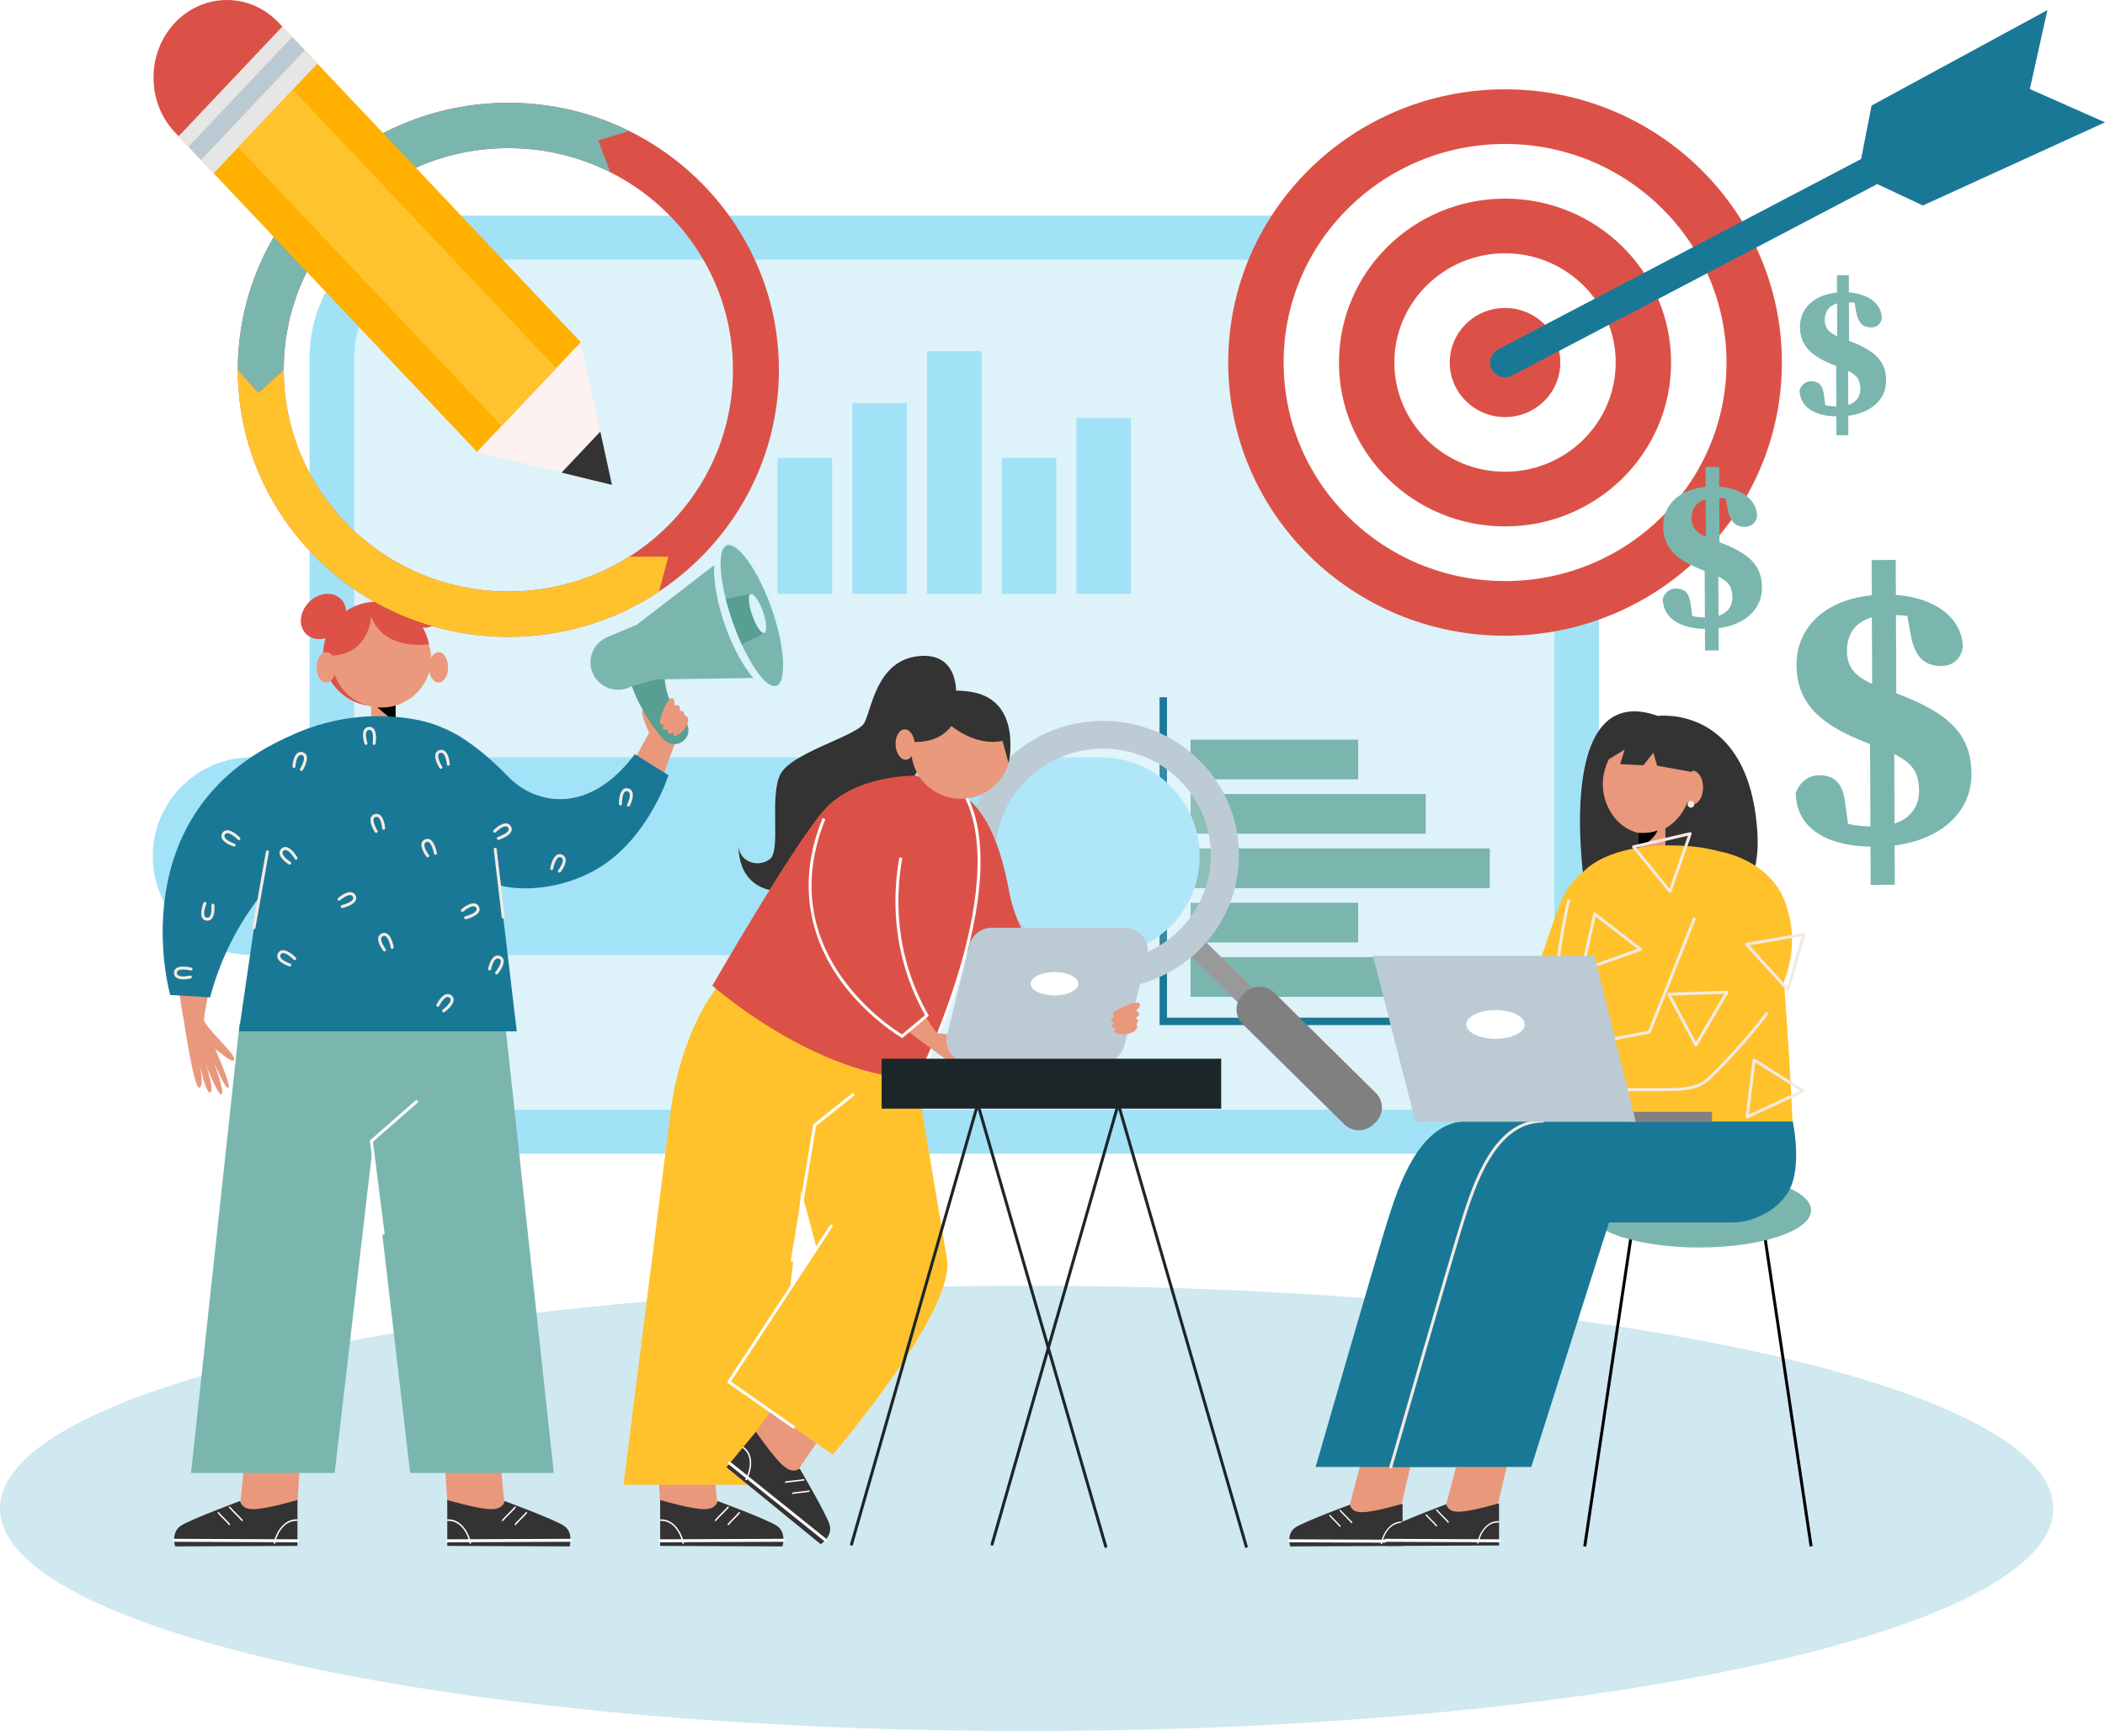 <svg xmlns="http://www.w3.org/2000/svg" width="411" height="339" viewBox="0 0 411 339" fill="none"><path d="M200.446 338.03C311.15 338.03 400.892 318.565 400.892 294.554C400.892 270.542 311.15 251.077 200.446 251.077C89.743 251.077 0 270.542 0 294.554C0 318.565 89.743 338.03 200.446 338.03Z" fill="#D0E8EF"></path><path d="M88.451 225.291C87.674 225.291 86.886 225.256 86.042 225.184C85.953 225.178 85.868 225.172 85.784 225.163C85.442 225.131 85.109 225.091 84.776 225.047C84.66 225.033 84.55 225.021 84.442 225.004C84.121 224.958 83.811 224.905 83.5 224.85C83.5 224.85 83.222 224.801 83.118 224.784C82.805 224.723 82.506 224.659 82.208 224.592C82.208 224.592 81.924 224.529 81.811 224.502C81.506 224.43 81.216 224.352 80.927 224.273C80.782 224.233 80.657 224.198 80.532 224.163C80.24 224.079 79.95 223.989 79.66 223.894L79.309 223.775C79.002 223.671 78.706 223.563 78.411 223.453L78.106 223.334C77.793 223.213 77.492 223.088 77.194 222.958L76.965 222.856C76.628 222.705 76.312 222.561 75.999 222.407L75.849 222.332C70.594 219.714 66.376 215.613 63.646 210.468L63.577 210.338C63.377 209.958 63.185 209.567 63.003 209.178L62.948 209.057C62.765 208.657 62.6 208.274 62.443 207.886L62.368 207.694C62.217 207.312 62.078 206.935 61.948 206.553L61.87 206.321C61.745 205.944 61.629 205.573 61.522 205.196L61.443 204.924C61.339 204.55 61.246 204.17 61.157 203.79L61.096 203.527C61.012 203.138 60.936 202.758 60.87 202.376C60.849 202.272 60.835 202.179 60.817 202.083C60.754 201.698 60.699 201.303 60.649 200.886C60.638 200.799 60.626 200.712 60.617 200.625C60.51 199.637 60.455 198.634 60.455 197.654V69.741C60.455 54.501 73.017 42.102 88.457 42.102H284.208C299.647 42.102 312.209 54.501 312.209 69.741L312.212 78.494V197.654C312.212 203.669 310.287 209.39 306.641 214.196C301.378 221.143 292.99 225.291 284.208 225.291H88.451Z" fill="#A2E2F7"></path><path d="M303.5 78.494V69.74C303.5 59.219 294.857 50.689 284.2 50.689H88.449C77.791 50.689 69.148 59.219 69.148 69.74V197.657C69.148 198.352 69.189 199.039 69.261 199.717C69.267 199.758 69.273 199.799 69.276 199.839C69.311 200.132 69.348 200.425 69.398 200.714C69.406 200.772 69.418 200.83 69.43 200.888C69.476 201.161 69.528 201.43 69.586 201.7C69.601 201.764 69.615 201.825 69.63 201.888C69.69 202.152 69.754 202.413 69.827 202.671C69.844 202.732 69.862 202.793 69.879 202.853C69.954 203.114 70.032 203.369 70.117 203.624C70.134 203.68 70.154 203.735 70.174 203.793C70.264 204.053 70.36 204.311 70.461 204.569C70.479 204.616 70.496 204.659 70.516 204.706C70.624 204.972 70.737 205.236 70.859 205.497C70.873 205.529 70.888 205.561 70.902 205.595C71.032 205.874 71.169 206.149 71.311 206.419C71.317 206.43 71.325 206.445 71.331 206.456C73.203 209.992 76.163 212.876 79.777 214.673C79.806 214.688 79.835 214.702 79.867 214.717C80.081 214.824 80.302 214.923 80.522 215.021C80.577 215.047 80.632 215.07 80.69 215.096C80.896 215.186 81.104 215.27 81.313 215.351C81.386 215.38 81.458 215.409 81.531 215.436C81.731 215.511 81.933 215.583 82.139 215.653C82.223 215.682 82.304 215.708 82.388 215.737C82.588 215.801 82.788 215.865 82.991 215.922C83.081 215.949 83.168 215.972 83.258 215.998C83.461 216.053 83.661 216.108 83.867 216.154C83.957 216.178 84.049 216.195 84.139 216.218C84.345 216.264 84.551 216.308 84.759 216.349C84.846 216.366 84.936 216.38 85.026 216.395C85.24 216.433 85.455 216.47 85.672 216.499C85.751 216.511 85.832 216.52 85.91 216.528C86.139 216.557 86.368 216.586 86.6 216.609C86.649 216.615 86.698 216.615 86.748 216.621C87.31 216.67 87.875 216.699 88.449 216.699H284.2C290.53 216.699 296.147 213.694 299.666 209.047C302.074 205.871 303.5 201.923 303.5 197.651V78.494Z" fill="#DDF2F9"></path><path d="M295.895 200.17H226.402V136.155H227.852V198.72H295.895V200.17Z" fill="#1A7897"></path><path d="M265.182 144.428H232.459V152.178H265.182V144.428Z" fill="#7AB6AE"></path><path d="M278.382 155.047H232.459V162.797H278.382V155.047Z" fill="#7AB6AE"></path><path d="M290.888 165.667H232.459V173.418H290.888V165.667Z" fill="#7AB6AE"></path><path d="M265.182 176.284H232.459V184.034H265.182V176.284Z" fill="#7AB6AE"></path><path d="M274.793 186.904H232.459V194.654H274.793V186.904Z" fill="#7AB6AE"></path><path d="M151.82 89.411V115.949H162.466V89.411H151.82Z" fill="#A2E2F7"></path><path d="M166.414 78.707V115.949H177.06V78.707H166.414Z" fill="#A2E2F7"></path><path d="M181.002 68.564V115.95H191.648V68.564H181.002Z" fill="#A2E2F7"></path><path d="M195.594 89.413V115.951H206.24V89.413H195.594Z" fill="#A2E2F7"></path><path d="M210.182 81.616V115.951H220.828V81.616H210.182Z" fill="#A2E2F7"></path><path d="M140.814 171.394C140.706 171.394 140.605 171.336 140.553 171.234L130.119 150.267C130.046 150.125 130.107 149.951 130.249 149.879C130.394 149.806 130.565 149.867 130.637 150.009L141.072 170.976C141.144 171.118 141.083 171.292 140.941 171.365C140.901 171.385 140.857 171.394 140.814 171.394Z" fill="#F4EAE1"></path><path d="M214.939 186.483H49.132C38.474 186.483 29.834 177.843 29.834 167.185C29.834 156.528 38.474 147.888 49.132 147.888H214.939C225.596 147.888 234.237 156.528 234.237 167.185C234.237 177.843 225.596 186.483 214.939 186.483Z" fill="#A3E3F8"></path><path d="M252.437 200.716L249.568 203.547L230.244 184.473L233.114 181.641L252.437 200.716Z" fill="#999999"></path><path d="M268.627 219.117L268.213 219.526C266.618 221.099 264.036 221.099 262.442 219.526L242.625 199.964C241.031 198.39 241.031 195.843 242.625 194.269L243.04 193.86C244.634 192.286 247.216 192.286 248.811 193.86L268.627 213.422C270.221 214.995 270.221 217.546 268.627 219.117Z" fill="#808080"></path><path d="M196.603 185.483C206.953 195.7 223.79 195.7 234.14 185.483C244.49 175.266 244.49 158.647 234.14 148.433C223.79 138.219 206.953 138.216 196.603 148.433C186.252 158.647 186.252 175.269 196.603 185.483ZM200.498 152.276C208.715 144.166 222.03 144.166 230.245 152.276C238.462 160.383 238.462 173.527 230.245 181.637C222.033 189.747 208.715 189.747 200.498 181.637C192.281 173.527 192.281 160.383 200.498 152.276Z" fill="#BDCCD4"></path><g opacity="0.5"><g opacity="0.5"><path opacity="0.5" d="M200.501 181.64C208.718 189.75 222.033 189.75 230.247 181.64C238.464 173.53 238.464 160.383 230.247 152.279C222.036 144.169 208.718 144.169 200.501 152.279C192.284 160.383 192.284 173.527 200.501 181.64Z" fill="white"></path></g></g><path d="M318.14 241.668L309.129 301.923L309.702 302.009L318.713 241.754L318.14 241.668Z" fill="black"></path><path d="M344.901 241.651L344.328 241.736L353.333 301.991L353.906 301.905L344.901 241.651Z" fill="black"></path><path d="M331.792 243.599C343.846 243.599 353.617 240.343 353.617 236.327C353.617 232.311 343.846 229.055 331.792 229.055C319.738 229.055 309.967 232.311 309.967 236.327C309.967 240.343 319.738 243.599 331.792 243.599Z" fill="#7AB6AE"></path><path d="M322.014 201.836C321.979 201.836 321.942 201.831 321.907 201.816C321.759 201.758 321.687 201.587 321.745 201.439L330.541 179.327C330.599 179.179 330.77 179.107 330.918 179.165C331.066 179.223 331.138 179.394 331.08 179.542L322.284 201.654C322.237 201.767 322.13 201.836 322.014 201.836Z" fill="#F4EAE1"></path><path d="M309.842 169.577C309.842 169.577 306.601 171.838 304.914 175.701C303.228 179.565 299.045 193.216 298.034 194.613C297.022 196.013 281.234 205.735 281.234 205.735L282.585 210.83C282.585 210.83 300.935 210.065 307.48 203.138C314.021 196.213 309.842 169.577 309.842 169.577Z" fill="#FFC22D"></path><path d="M289.555 205.169C289.494 205.169 289.433 205.152 289.384 205.114C289.3 205.053 289.254 204.949 289.268 204.844L290.648 193.714C290.659 193.616 290.723 193.532 290.81 193.488C290.9 193.445 291.004 193.453 291.088 193.506L300.65 199.56C300.74 199.618 300.792 199.717 300.784 199.824C300.778 199.931 300.711 200.024 300.616 200.068L289.671 205.146C289.639 205.16 289.596 205.169 289.555 205.169ZM291.167 194.239L289.906 204.398L299.894 199.763L291.167 194.239Z" fill="#F4EAE1"></path><path d="M276.118 283.253L273.663 293.696L273.759 295.519L263.055 295.701L263.6 293.641L266.194 283.803L276.118 283.253Z" fill="#E9987C"></path><path d="M273.852 293.64V301.878L251.911 301.97C251.911 301.97 251.091 299.408 253.004 298.217C254.917 297.026 263.566 293.823 263.566 293.823C263.566 293.823 263.748 295.287 265.841 295.287C267.934 295.379 273.852 293.64 273.852 293.64Z" fill="#333333"></path><path d="M273.899 301.255L251.741 301.162C251.582 301.162 251.451 301.032 251.451 300.872C251.451 300.713 251.582 300.582 251.741 300.582L273.899 300.675C274.059 300.675 274.189 300.805 274.189 300.965C274.189 301.124 274.059 301.255 273.899 301.255Z" fill="white"></path><path d="M269.572 301.33C270.027 299.315 271.485 297.028 273.76 297.118C273.943 297.118 273.943 297.394 273.76 297.394C271.575 297.301 270.21 299.498 269.845 301.422C269.845 301.605 269.572 301.512 269.572 301.33Z" fill="white"></path><path d="M259.742 295.837C260.38 296.57 261.107 297.211 261.745 297.941C261.835 298.034 261.655 298.307 261.562 298.124C260.925 297.391 260.197 296.75 259.559 296.02C259.47 295.837 259.652 295.655 259.742 295.837Z" fill="white"></path><path d="M261.742 294.832C262.469 295.655 263.29 296.388 264.017 297.211C264.107 297.304 263.927 297.576 263.835 297.394C263.107 296.571 262.287 295.837 261.559 295.014C261.47 294.921 261.652 294.739 261.742 294.832Z" fill="white"></path><path d="M335.356 218.923C335.356 218.923 336.953 226.293 335.202 231.209C333.451 236.125 327.582 238.701 323.802 238.701C320.023 238.701 299.479 238.701 299.479 238.701L284.3 286.45H256.875C256.875 286.45 268.979 244.475 270.941 238.301C273.068 231.609 277.123 218.923 286.526 218.923C292.621 218.923 335.356 218.923 335.356 218.923Z" fill="#1A7897"></path><path d="M294.954 283.166L292.499 293.606L292.594 295.432L281.891 295.615L282.436 293.554L285.03 283.717L294.954 283.166Z" fill="#E9987C"></path><path d="M292.684 293.553V301.79L270.743 301.883C270.743 301.883 269.923 299.321 271.836 298.13C273.749 296.938 282.398 293.736 282.398 293.736C282.398 293.736 282.58 295.199 284.673 295.199C286.766 295.292 292.684 293.553 292.684 293.553Z" fill="#333333"></path><path d="M292.735 301.164L270.577 301.072C270.418 301.072 270.287 300.941 270.287 300.782C270.287 300.622 270.418 300.492 270.577 300.492L292.735 300.585C292.895 300.585 293.025 300.715 293.025 300.875C293.025 301.037 292.895 301.164 292.735 301.164Z" fill="white"></path><path d="M288.408 301.243C288.863 299.228 290.321 296.941 292.596 297.031C292.779 297.031 292.779 297.306 292.596 297.306C290.411 297.214 289.046 299.411 288.681 301.335C288.681 301.515 288.408 301.425 288.408 301.243Z" fill="white"></path><path d="M278.574 295.75C279.212 296.483 279.939 297.124 280.577 297.854C280.667 297.947 280.487 298.22 280.394 298.037C279.757 297.304 279.029 296.663 278.391 295.933C278.302 295.75 278.484 295.567 278.574 295.75Z" fill="white"></path><path d="M280.578 294.744C281.305 295.568 282.126 296.301 282.853 297.124C282.943 297.217 282.763 297.489 282.671 297.307C281.943 296.483 281.123 295.75 280.395 294.927C280.305 294.834 280.488 294.652 280.578 294.744Z" fill="white"></path><path d="M323.69 139.795C323.69 139.795 341.733 137.43 343.147 162.939C344.562 188.445 310.85 183.005 309.607 174.648C308.305 166.344 304.856 133.088 323.69 139.795Z" fill="#333333"></path><path d="M330.147 153.082C330.147 158.11 326.113 162.791 321.365 162.791C316.618 162.791 312.939 158.113 312.939 153.082C312.939 148.05 317.212 142.32 321.959 142.32C326.826 142.32 330.147 148.053 330.147 153.082Z" fill="#E9987C"></path><path d="M319.826 161.505L320.061 167.47H325.165V159.281L319.826 161.505Z" fill="#E9987C"></path><path d="M319.869 162.632L319.942 165.481C319.942 165.481 322.672 164.429 323.62 162.206C323.623 162.09 322.495 162.791 319.869 162.632Z" fill="black"></path><path d="M330.506 157.058C331.62 157.058 332.523 155.592 332.523 153.783C332.523 151.974 331.62 150.508 330.506 150.508C329.391 150.508 328.488 151.974 328.488 153.783C328.488 155.592 329.391 157.058 330.506 157.058Z" fill="#E9987C"></path><path d="M330.147 157.71C330.512 157.71 330.808 157.418 330.808 157.058C330.808 156.698 330.512 156.406 330.147 156.406C329.782 156.406 329.486 156.698 329.486 157.058C329.486 157.418 329.782 157.71 330.147 157.71Z" fill="#F4EAE1"></path><path d="M330.354 150.742L323.552 149.516L322.821 146.986L320.876 149.438L316.34 149.209L317.23 146.371L312.938 148.977C312.938 148.977 317.642 138.85 324.85 142.146C332.064 145.444 330.354 150.742 330.354 150.742Z" fill="#333333"></path><path d="M350.031 218.923C350.031 218.923 351.628 226.293 349.878 231.209C348.127 236.128 342.258 238.701 338.478 238.701C334.699 238.701 314.155 238.701 314.155 238.701L298.976 286.45H271.551C271.551 286.45 283.655 244.475 285.617 238.301C287.744 231.609 291.799 218.923 301.202 218.923C307.297 218.923 350.031 218.923 350.031 218.923Z" fill="#1A7897"></path><path d="M326.043 165.078C338.188 165.145 343.651 169.174 345.929 174.269C348.207 179.365 349.999 219 349.999 219H301.986C301.986 219 302.969 180.956 307.676 172.171C309.916 167.988 316.783 165.029 326.043 165.078Z" fill="#FFC22D"></path><path d="M305.389 205.934C305.389 205.934 296.685 204.668 294.998 204.471C293.311 204.274 288.184 207.868 286.833 208.734C285.482 209.601 286.9 210.265 288.25 209.868C288.25 209.868 286.43 210.934 287.172 211.201C287.914 211.468 290.207 211.201 290.207 211.201C290.207 211.201 289.007 212.201 289.54 212.467C290.073 212.734 293.244 212.334 297.63 210.836L305.389 211.807V205.934Z" fill="#E9987C"></path><path d="M336.023 166.336C336.023 166.336 346.002 167.907 348.837 176.964C351.907 186.779 347.472 194.213 344.924 197.943C342.797 201.056 334.67 210.131 332.647 211.395C330.623 212.661 328.195 212.769 324.482 212.769C320.772 212.769 304.039 212.769 304.039 212.769V204.934L322.015 201.543L336.023 166.336Z" fill="#FFC22D"></path><path d="M304.033 205.227C303.897 205.227 303.775 205.132 303.749 204.993C303.72 204.836 303.822 204.682 303.981 204.653L321.8 201.294L330.539 179.33C330.597 179.182 330.768 179.11 330.916 179.168C331.064 179.226 331.136 179.397 331.078 179.544L322.282 201.657C322.244 201.749 322.163 201.816 322.067 201.833L304.091 205.225C304.068 205.225 304.051 205.227 304.033 205.227Z" fill="#F4EAE1"></path><path d="M324.477 213.059H304.034C303.875 213.059 303.744 212.928 303.744 212.769C303.744 212.609 303.875 212.479 304.034 212.479H324.477C328.03 212.479 330.508 212.386 332.485 211.149C334.421 209.94 342.557 200.885 344.679 197.778C344.768 197.645 344.948 197.613 345.081 197.703C345.215 197.793 345.247 197.972 345.157 198.106C342.954 201.332 334.821 210.372 332.792 211.641C330.682 212.96 328.131 213.059 324.477 213.059Z" fill="#F4EAE1"></path><path d="M302.975 205.697H302.972C302.813 205.694 302.686 205.564 302.686 205.404C302.935 187.594 305.972 175.942 306.004 175.826C306.045 175.672 306.204 175.58 306.358 175.62C306.511 175.661 306.604 175.82 306.564 175.974C306.532 176.09 303.514 187.678 303.265 205.41C303.265 205.57 303.135 205.697 302.975 205.697Z" fill="#F4EAE1"></path><path d="M349.092 193.549C349.01 193.549 348.932 193.514 348.877 193.453L340.776 184.59C340.704 184.511 340.68 184.401 340.715 184.3C340.75 184.198 340.837 184.126 340.941 184.109L352.132 182.181C352.231 182.164 352.329 182.199 352.396 182.274C352.462 182.349 352.486 182.451 352.46 182.546L349.367 193.337C349.338 193.439 349.257 193.517 349.155 193.54C349.135 193.546 349.115 193.549 349.092 193.549ZM341.561 184.593L348.955 192.682L351.776 182.833L341.561 184.593Z" fill="#F4EAE1"></path><path d="M331.125 204.363C331.122 204.363 331.122 204.363 331.119 204.363C331.015 204.36 330.919 204.302 330.87 204.209L325.583 194.282C325.537 194.195 325.537 194.088 325.589 194.001C325.641 193.914 325.731 193.859 325.829 193.856L337.182 193.456C337.29 193.453 337.388 193.505 337.44 193.598C337.495 193.688 337.495 193.801 337.44 193.894L331.374 204.218C331.322 204.308 331.226 204.363 331.125 204.363ZM326.31 194.421L331.136 203.482L336.672 194.059L326.31 194.421Z" fill="#F4EAE1"></path><path d="M313.27 216.687C313.206 216.687 313.142 216.667 313.09 216.623L303.685 209.119C303.601 209.053 303.563 208.948 303.58 208.844C303.598 208.74 303.673 208.653 303.772 208.621L314.519 204.989C314.615 204.957 314.719 204.977 314.794 205.038C314.873 205.102 314.91 205.198 314.899 205.299L313.554 216.435C313.542 216.539 313.473 216.629 313.377 216.67C313.345 216.681 313.307 216.687 313.27 216.687ZM304.461 208.998L313.044 215.847L314.27 205.685L304.461 208.998Z" fill="#F4EAE1"></path><path d="M341.116 218.395C341.055 218.395 340.994 218.378 340.945 218.34C340.861 218.279 340.814 218.175 340.829 218.07L342.208 206.94C342.22 206.842 342.284 206.758 342.371 206.714C342.461 206.671 342.565 206.68 342.649 206.732L352.211 212.787C352.301 212.845 352.353 212.943 352.344 213.05C352.338 213.158 352.272 213.25 352.176 213.294L341.232 218.372C341.2 218.386 341.156 218.395 341.116 218.395ZM342.727 207.462L341.466 217.621L351.454 212.987L342.727 207.462Z" fill="#F4EAE1"></path><path d="M308.921 189.707C308.851 189.707 308.782 189.681 308.73 189.635C308.651 189.565 308.617 189.458 308.64 189.353L311.086 178.403C311.106 178.308 311.176 178.226 311.272 178.194C311.364 178.16 311.469 178.177 311.547 178.238L320.486 185.159C320.57 185.223 320.61 185.33 320.596 185.435C320.581 185.539 320.506 185.626 320.407 185.661L309.025 189.69C308.988 189.701 308.956 189.707 308.921 189.707ZM311.55 178.974L309.318 188.968L319.706 185.29L311.55 178.974Z" fill="#F4EAE1"></path><path d="M326.079 174.372C325.992 174.372 325.911 174.334 325.856 174.265L318.723 165.534C318.659 165.456 318.642 165.352 318.674 165.256C318.706 165.161 318.784 165.091 318.882 165.068L329.943 162.509C330.047 162.485 330.154 162.52 330.224 162.598C330.294 162.677 330.317 162.787 330.282 162.888L326.352 174.178C326.317 174.276 326.233 174.349 326.129 174.369C326.114 174.369 326.097 174.372 326.079 174.372ZM319.468 165.529L325.978 173.496L329.563 163.193L319.468 165.529Z" fill="#F4EAE1"></path><path d="M271.554 286.74C271.528 286.74 271.499 286.737 271.473 286.728C271.319 286.685 271.23 286.522 271.276 286.369C271.398 285.948 283.403 244.318 285.345 238.211C287.519 231.368 291.568 218.63 301.208 218.63C301.367 218.63 301.498 218.76 301.498 218.919C301.498 219.079 301.367 219.209 301.208 219.209C291.991 219.209 288.029 231.684 285.898 238.388C283.959 244.486 271.957 286.111 271.835 286.531C271.798 286.658 271.682 286.74 271.554 286.74Z" fill="#F4EAE1"></path><path d="M317.979 219.062L334.271 219.062L334.271 217.123L317.979 217.123L317.979 219.062Z" fill="#808080"></path><path d="M311.336 186.645H268.068L276.364 219.043H319.388L311.336 186.645Z" fill="#BCCBD3"></path><path d="M291.998 202.845C295.147 202.845 297.699 201.59 297.699 200.042C297.699 198.494 295.147 197.239 291.998 197.239C288.849 197.239 286.297 198.494 286.297 200.042C286.297 201.59 288.849 202.845 291.998 202.845Z" fill="white"></path><path d="M35.988 199.868C35.988 199.868 31.817 177.576 34.44 170.402C37.066 163.229 42.727 155.905 42.727 155.905L50.947 171.272C50.947 171.272 47.391 176.501 46.359 178.335C41.075 187.738 39.797 199.219 39.797 199.219C40.762 201.488 47.063 206.699 45.489 207.114C44.582 207.059 42.956 205.433 42.252 205.03C42.26 205.01 42.275 204.989 42.284 204.969C42.072 204.92 42.026 204.853 42.026 204.853L42.249 205.352L42.941 207.047C42.941 207.047 45.197 212.235 44.565 212.43C43.933 212.624 41.753 207.386 41.753 207.386C41.753 207.386 44.002 213.545 43.246 213.714C42.489 213.885 40.162 207.775 40.162 207.775C40.162 207.775 41.988 213.134 41.029 213.328C40.145 213.473 39.049 208.067 39.049 208.067C39.049 208.067 39.898 212.45 38.866 212.372C37.837 212.293 35.988 199.868 35.988 199.868Z" fill="#E9987C"></path><path d="M73.415 157.287C73.415 157.287 48.465 166.806 41.019 194.758L33.234 194.292C33.234 194.292 23.026 158.696 56.334 143.847L73.415 157.287Z" fill="#1A7897"></path><path d="M86.596 281.551L87.436 294.899L98.633 295.099L97.392 282.148L86.596 281.551Z" fill="#E9987C"></path><path d="M87.332 292.907V301.872L111.209 301.971C111.209 301.971 112.102 299.182 110.021 297.887C107.94 296.591 98.529 293.104 98.529 293.104C98.529 293.104 98.332 294.698 96.05 294.698C93.772 294.8 87.332 292.907 87.332 292.907Z" fill="#333333"></path><path d="M87.282 301.165C87.123 301.165 86.992 301.037 86.992 300.875C86.992 300.716 87.12 300.585 87.282 300.585L111.394 300.487C111.553 300.487 111.684 300.614 111.684 300.777C111.684 300.936 111.556 301.066 111.394 301.066L87.282 301.165Z" fill="white"></path><path d="M91.987 301.272C91.492 299.081 89.906 296.591 87.431 296.689C87.234 296.689 87.234 296.988 87.431 296.988C89.808 296.889 91.295 299.278 91.692 301.37C91.689 301.57 91.987 301.472 91.987 301.272Z" fill="white"></path><path d="M102.687 295.296C101.994 296.093 101.2 296.788 100.507 297.585C100.409 297.684 100.606 297.983 100.704 297.785C101.397 296.988 102.191 296.293 102.884 295.496C102.985 295.296 102.785 295.099 102.687 295.296Z" fill="white"></path><path d="M100.509 294.2C99.718 295.096 98.825 295.893 98.031 296.788C97.932 296.887 98.129 297.185 98.228 296.988C99.019 296.093 99.912 295.296 100.706 294.4C100.807 294.301 100.607 294.101 100.509 294.2Z" fill="white"></path><path d="M72.657 194.48L72.715 197.877L72.127 219.464L80.077 287.621H108.122L98.627 199.833L72.657 194.48Z" fill="#7AB6AE"></path><path d="M58.824 281.552L57.984 294.899L46.787 295.099L48.025 282.149L58.824 281.552Z" fill="#E9987C"></path><path d="M58.077 292.907V301.872L34.2 301.971C34.2 301.971 33.307 299.182 35.389 297.887C37.469 296.591 46.881 293.104 46.881 293.104C46.881 293.104 47.078 294.699 49.359 294.699C51.637 294.8 58.077 292.907 58.077 292.907Z" fill="#333333"></path><path d="M58.123 301.165L34.011 301.067C33.851 301.067 33.721 300.936 33.721 300.777C33.721 300.617 33.851 300.487 34.011 300.487L58.123 300.585C58.282 300.585 58.412 300.716 58.412 300.875C58.412 301.035 58.282 301.165 58.123 301.165Z" fill="white"></path><path d="M53.424 301.272C53.919 299.081 55.505 296.591 57.98 296.69C58.177 296.69 58.177 296.988 57.98 296.988C55.603 296.89 54.117 299.278 53.719 301.371C53.722 301.571 53.424 301.472 53.424 301.272Z" fill="white"></path><path d="M42.727 295.296C43.42 296.093 44.214 296.788 44.907 297.585C45.005 297.684 44.808 297.982 44.709 297.785C44.017 296.988 43.223 296.293 42.53 295.496C42.428 295.296 42.628 295.098 42.727 295.296Z" fill="white"></path><path d="M44.903 294.2C45.694 295.095 46.587 295.892 47.381 296.788C47.48 296.887 47.282 297.185 47.184 296.988C46.393 296.092 45.5 295.295 44.706 294.4C44.604 294.301 44.804 294.101 44.903 294.2Z" fill="white"></path><path d="M72.762 194.48L72.704 197.877L73.292 219.464L65.342 287.621H37.297L46.792 199.833L72.762 194.48Z" fill="#7AB6AE"></path><path d="M74.532 241.087L72.207 222.717L81.308 214.743L81.691 215.181L72.819 222.952L75.108 241.015L74.532 241.087Z" fill="white"></path><path d="M73.415 137.9C79.115 137.9 83.736 133.339 83.736 127.712C83.736 122.085 79.115 117.524 73.415 117.524C67.715 117.524 63.094 122.085 63.094 127.712C63.094 133.339 67.715 137.9 73.415 137.9Z" fill="#DD5147"></path><path d="M72.468 141.106L77.236 141.106L77.236 137.135L72.468 137.135L72.468 141.106Z" fill="#EA997C"></path><path d="M77.237 141.106L72.469 137.135H77.237V141.106Z" fill="black"></path><path d="M74.478 138.164C79.824 138.164 84.158 133.885 84.158 128.608C84.158 123.33 79.824 119.052 74.478 119.052C69.131 119.052 64.797 123.33 64.797 128.608C64.797 133.885 69.131 138.164 74.478 138.164Z" fill="#EA997C"></path><path d="M83.736 125.799C83.736 125.799 75.076 127.283 72.47 120.373C72.47 120.373 72.171 127.723 64.798 128.019C64.798 128.019 64.352 119.564 72.021 118.315C82.606 116.593 83.861 126.231 83.736 125.799Z" fill="#DD5147"></path><path d="M63.693 133.277C64.73 133.277 65.571 131.95 65.571 130.312C65.571 128.675 64.73 127.347 63.693 127.347C62.655 127.347 61.815 128.675 61.815 130.312C61.815 131.95 62.655 133.277 63.693 133.277Z" fill="#EA997C"></path><path d="M85.618 133.277C86.656 133.277 87.497 131.95 87.497 130.312C87.497 128.675 86.656 127.347 85.618 127.347C84.581 127.347 83.74 128.675 83.74 130.312C83.74 131.95 84.581 133.277 85.618 133.277Z" fill="#EA997C"></path><path d="M85.233 121.649C86.661 120.232 86.424 117.678 84.704 115.943C82.984 114.209 80.431 113.952 79.002 115.37C77.574 116.787 77.811 119.341 79.531 121.075C81.252 122.81 83.804 123.066 85.233 121.649Z" fill="#DD5147"></path><path d="M65.972 123.168C67.846 121.279 68.103 118.497 66.548 116.954C64.992 115.41 62.212 115.69 60.338 117.579C58.464 119.467 58.206 122.25 59.762 123.793C61.318 125.337 64.098 125.057 65.972 123.168Z" fill="#DD5147"></path><path d="M123.918 148.256L128.996 138.955L132.897 142.227L129.387 151.572L123.918 148.256Z" fill="#E9987C"></path><path d="M80.755 140.436C75.781 139.593 66.553 138.955 56.339 143.848C44.719 149.416 51.148 170.499 51.148 170.499L46.652 201.393H100.896L96.694 165.841C96.801 165.841 100.893 143.848 80.755 140.436Z" fill="#1A7897"></path><path d="M86.654 142.228C86.654 142.228 91.671 143.848 99.3 151.726C104.349 156.94 114.795 159.491 123.951 147.265L130.525 151.378C130.525 151.378 127.003 162.502 118.201 168.644C109.398 174.786 96.955 174.65 93.315 170.595C89.674 166.54 86.654 142.228 86.654 142.228Z" fill="#1A7897"></path><path d="M49.59 181.439C49.573 181.439 49.556 181.439 49.538 181.434C49.382 181.405 49.275 181.254 49.304 181.097L51.932 166.278C51.961 166.121 52.112 166.017 52.269 166.043C52.425 166.072 52.532 166.223 52.503 166.379L49.875 181.199C49.851 181.341 49.73 181.439 49.59 181.439Z" fill="#F4EAE1"></path><path d="M98.251 179.362C98.106 179.362 97.982 179.255 97.964 179.107L96.402 165.879C96.385 165.719 96.498 165.575 96.657 165.557C96.814 165.54 96.962 165.653 96.979 165.812L98.541 179.041C98.559 179.2 98.445 179.345 98.286 179.362C98.275 179.359 98.263 179.362 98.251 179.362Z" fill="#F4EAE1"></path><path d="M126.73 143.108C126.73 143.108 125.321 139.911 125.35 138.952C125.379 137.992 128.283 140.789 128.411 143.108H126.73Z" fill="#E9987C"></path><path d="M133.436 140.495C129.685 137.252 129.737 131.84 129.737 131.84L122.949 132.768C124.903 138.985 128.581 143.283 129.514 144.309C129.581 144.388 129.65 144.463 129.723 144.535C129.732 144.544 129.734 144.547 129.734 144.547C130.233 145.019 130.908 145.312 131.653 145.312C133.181 145.312 134.418 144.089 134.418 142.582C134.421 141.744 134.036 140.996 133.436 140.495Z" fill="#579F92"></path><path d="M145.847 119.927L145.824 119.936L142.006 108.377L124.355 121.979L118.674 124.379C118.642 124.39 118.61 124.405 118.578 124.419C116.668 125.222 115.315 127.077 115.28 129.26C115.234 132.213 117.622 134.642 120.613 134.689C121.587 134.703 122.503 134.463 123.3 134.031L128.224 132.666L150.618 132.335L145.847 119.927Z" fill="#7AB6AE"></path><path d="M151.292 118.687C148.527 110.722 144.203 104.963 141.461 105.882C139.186 106.644 138.815 111.748 140.348 118.023C140.655 119.299 141.046 120.62 141.513 121.965C142.009 123.388 142.556 124.742 143.139 125.997C145.82 131.759 149.229 135.472 151.481 134.721C154.217 133.799 154.057 126.649 151.292 118.687Z" fill="#D8F3FA"></path><path d="M151.565 133.915C149.945 134.448 147.223 131.054 144.84 125.855C144.753 125.66 144.664 125.466 144.577 125.272C144.046 124.069 143.533 122.776 143.058 121.423C142.612 120.145 142.223 118.893 141.901 117.687C141.832 117.432 141.765 117.177 141.704 116.925C140.307 111.36 140.325 107.024 141.948 106.487C143.991 105.812 148.003 111.249 150.658 118.826C153.315 126.397 153.605 133.237 151.565 133.915Z" fill="#7AB6AE"></path><path d="M144.839 125.854C144.752 125.66 144.662 125.466 144.575 125.272C144.045 124.069 143.532 122.776 143.057 121.423C142.61 120.144 142.222 118.892 141.9 117.687C141.831 117.432 141.764 117.176 141.703 116.924L146.555 115.997L149.222 123.602L144.839 125.854Z" fill="#579F92"></path><path d="M149.227 123.602C148.76 123.756 147.966 122.739 147.29 121.205C147.143 120.872 147.001 120.513 146.87 120.139C146.745 119.785 146.638 119.437 146.548 119.104C146.108 117.461 146.09 116.153 146.56 115.997C147.125 115.808 148.238 117.319 148.974 119.42C149.711 121.518 149.792 123.414 149.227 123.602Z" fill="#D8F3FA"></path><path d="M130.391 136.955C130.391 136.955 130.861 136.106 131.368 136.413C131.878 136.723 131.644 137.764 131.644 137.764C131.644 137.764 132.035 137.61 132.464 137.764C132.893 137.917 132.699 138.845 132.699 138.845C132.699 138.845 133.559 138.52 133.638 139.628C133.638 139.628 134.536 139.772 134.342 140.891C134.148 142.01 133.139 143.059 132.267 143.543C131.6 143.914 131.212 143.561 131.641 142.903C131.641 142.903 130.075 144.059 130.388 142.398C130.388 142.398 128.864 142.978 129.606 141.549C129.606 141.549 128.655 141.72 128.864 140.738C129.177 139.257 129.968 137.445 130.391 136.955Z" fill="#E9987C"></path><path d="M86.082 150.137C85.986 150.137 85.893 150.091 85.838 150.004C85.719 149.819 84.682 148.152 85.055 147.143C85.174 146.819 85.426 146.59 85.783 146.483C86.148 146.369 86.499 146.419 86.794 146.622C87.67 147.225 87.815 149.019 87.829 149.222C87.841 149.381 87.719 149.52 87.56 149.532C87.397 149.543 87.261 149.422 87.25 149.262C87.218 148.79 87.012 147.477 86.464 147.1C86.313 146.996 86.151 146.978 85.951 147.039C85.769 147.094 85.655 147.193 85.6 147.346C85.395 147.903 85.937 149.082 86.328 149.694C86.415 149.83 86.374 150.007 86.241 150.094C86.189 150.123 86.137 150.137 86.082 150.137Z" fill="#F5EBE2"></path><path d="M58.858 150.549C58.805 150.549 58.753 150.534 58.704 150.505C58.568 150.421 58.527 150.242 58.611 150.105C58.994 149.488 59.518 148.303 59.304 147.746C59.246 147.592 59.133 147.497 58.947 147.445C58.747 147.387 58.585 147.41 58.434 147.514C57.892 147.9 57.707 149.213 57.681 149.685C57.672 149.845 57.533 149.966 57.376 149.958C57.217 149.949 57.095 149.813 57.104 149.653C57.115 149.45 57.234 147.656 58.101 147.039C58.394 146.83 58.742 146.778 59.11 146.885C59.466 146.99 59.721 147.213 59.846 147.537C60.231 148.54 59.223 150.221 59.104 150.41C59.052 150.5 58.956 150.549 58.858 150.549Z" fill="#F5EBE2"></path><path d="M73.045 145.453C73.028 145.453 73.013 145.453 72.996 145.45C72.839 145.424 72.732 145.273 72.758 145.117C72.877 144.404 72.917 143.111 72.509 142.673C72.396 142.552 72.251 142.505 72.059 142.523C71.851 142.543 71.709 142.624 71.613 142.775C71.257 143.331 71.581 144.618 71.735 145.067C71.787 145.218 71.706 145.383 71.555 145.436C71.404 145.488 71.239 145.407 71.187 145.256C71.12 145.065 70.552 143.352 71.123 142.462C71.317 142.16 71.619 141.984 72.001 141.946C72.372 141.911 72.694 142.024 72.932 142.279C73.665 143.068 73.364 144.995 73.326 145.212C73.306 145.354 73.184 145.453 73.045 145.453Z" fill="#F5EBE2"></path><path d="M73.447 162.638C73.351 162.638 73.258 162.592 73.203 162.505C73.084 162.319 72.047 160.653 72.421 159.644C72.54 159.32 72.792 159.091 73.148 158.983C73.516 158.873 73.864 158.92 74.16 159.123C75.035 159.725 75.18 161.52 75.195 161.722C75.206 161.882 75.084 162.021 74.925 162.033C74.766 162.044 74.626 161.922 74.615 161.763C74.583 161.291 74.377 159.978 73.829 159.601C73.679 159.496 73.516 159.476 73.316 159.54C73.134 159.595 73.021 159.694 72.966 159.847C72.76 160.404 73.302 161.583 73.693 162.195C73.78 162.331 73.74 162.508 73.606 162.595C73.554 162.624 73.499 162.638 73.447 162.638Z" fill="#F5EBE2"></path><path d="M97.305 164C97.184 164 97.068 163.922 97.03 163.797C96.981 163.644 97.065 163.481 97.219 163.432C97.92 163.209 99.108 162.644 99.308 162.084C99.36 161.934 99.34 161.792 99.236 161.635C99.123 161.464 98.989 161.377 98.81 161.36C98.143 161.296 97.126 162.177 96.792 162.522C96.682 162.638 96.497 162.641 96.384 162.528C96.268 162.418 96.265 162.232 96.378 162.119C96.52 161.971 97.804 160.685 98.868 160.786C99.221 160.821 99.517 161.003 99.726 161.319C99.926 161.627 99.972 161.96 99.859 162.279C99.499 163.293 97.613 163.916 97.398 163.986C97.363 163.997 97.334 164 97.305 164Z" fill="#F5EBE2"></path><path d="M56.569 168.846C56.517 168.846 56.465 168.832 56.418 168.803C56.242 168.696 54.7 167.716 54.584 166.667C54.543 166.316 54.668 165.992 54.94 165.725C55.204 165.467 55.523 165.354 55.868 165.403C56.943 165.551 57.943 167.238 58.053 167.429C58.134 167.568 58.085 167.745 57.946 167.826C57.807 167.907 57.63 167.858 57.549 167.719C57.288 167.267 56.459 166.07 55.786 165.977C55.621 165.954 55.482 166.006 55.346 166.139C55.201 166.281 55.143 166.429 55.16 166.603C55.233 167.255 56.34 168.075 56.723 168.31C56.859 168.394 56.902 168.574 56.818 168.71C56.76 168.797 56.668 168.846 56.569 168.846Z" fill="#F5EBE2"></path><path d="M66.814 177.313C66.684 177.313 66.565 177.223 66.533 177.09C66.496 176.933 66.591 176.777 66.748 176.742C67.467 176.571 68.695 176.099 68.936 175.551C69 175.406 68.988 175.261 68.898 175.099C68.8 174.922 68.672 174.823 68.496 174.794C67.835 174.684 66.754 175.484 66.394 175.803C66.275 175.91 66.09 175.899 65.986 175.777C65.878 175.658 65.89 175.475 66.012 175.368C66.165 175.232 67.548 174.041 68.597 174.223C68.948 174.284 69.229 174.49 69.409 174.82C69.585 175.142 69.606 175.475 69.469 175.788C69.035 176.774 67.104 177.255 66.887 177.307C66.861 177.31 66.838 177.313 66.814 177.313Z" fill="#F5EBE2"></path><path d="M90.902 179.501C90.772 179.501 90.653 179.411 90.621 179.278C90.584 179.122 90.679 178.965 90.836 178.93C91.555 178.759 92.783 178.287 93.024 177.739C93.088 177.594 93.076 177.449 92.986 177.287C92.888 177.11 92.76 177.012 92.583 176.983C91.925 176.867 90.841 177.672 90.482 177.991C90.363 178.098 90.178 178.087 90.073 177.965C89.966 177.846 89.978 177.661 90.1 177.556C90.253 177.42 91.63 176.229 92.685 176.412C93.036 176.472 93.317 176.678 93.496 177.009C93.673 177.33 93.694 177.664 93.557 177.977C93.123 178.962 91.192 179.443 90.975 179.495C90.946 179.498 90.925 179.501 90.902 179.501Z" fill="#F5EBE2"></path><path d="M83.513 167.409C83.426 167.409 83.342 167.371 83.284 167.299C83.159 167.137 82.061 165.693 82.316 164.67C82.403 164.325 82.632 164.061 82.982 163.905C83.321 163.754 83.663 163.76 83.968 163.925C84.921 164.438 85.26 166.36 85.298 166.577C85.324 166.734 85.217 166.884 85.06 166.911C84.904 166.937 84.753 166.829 84.727 166.673C84.643 166.16 84.292 164.757 83.695 164.438C83.547 164.36 83.397 164.357 83.22 164.438C83.031 164.522 82.924 164.641 82.881 164.815C82.721 165.453 83.449 166.571 83.742 166.948C83.84 167.076 83.817 167.255 83.692 167.354C83.637 167.389 83.573 167.409 83.513 167.409Z" fill="#F5EBE2"></path><path d="M75.073 185.773C74.986 185.773 74.902 185.736 74.844 185.663C74.72 185.501 73.621 184.057 73.876 183.034C73.963 182.689 74.192 182.426 74.543 182.269C74.882 182.118 75.224 182.124 75.528 182.289C76.482 182.802 76.821 184.724 76.859 184.942C76.885 185.098 76.778 185.249 76.621 185.275C76.465 185.301 76.314 185.194 76.288 185.037C76.204 184.524 75.853 183.121 75.256 182.802C75.108 182.724 74.957 182.724 74.781 182.802C74.592 182.887 74.485 183.005 74.441 183.179C74.282 183.817 75.009 184.936 75.302 185.313C75.401 185.44 75.378 185.62 75.253 185.718C75.201 185.753 75.137 185.773 75.073 185.773Z" fill="#F5EBE2"></path><path d="M56.599 188.727C56.57 188.727 56.541 188.721 56.512 188.713C56.315 188.649 54.573 188.075 54.202 187.084C54.077 186.753 54.118 186.408 54.315 186.087C54.506 185.774 54.787 185.588 55.129 185.55C56.205 185.429 57.599 186.826 57.755 186.985C57.865 187.101 57.865 187.284 57.749 187.394C57.634 187.507 57.451 187.504 57.341 187.388C56.973 187.011 55.874 186.049 55.196 186.124C55.034 186.142 54.909 186.226 54.813 186.388C54.709 186.559 54.689 186.716 54.75 186.881C54.981 187.498 56.263 188.026 56.692 188.162C56.845 188.211 56.929 188.374 56.88 188.524C56.837 188.646 56.721 188.727 56.599 188.727Z" fill="#F5EBE2"></path><path d="M45.699 165.302C45.669 165.302 45.641 165.296 45.611 165.287C45.414 165.223 43.672 164.65 43.301 163.658C43.177 163.328 43.217 162.983 43.414 162.661C43.606 162.348 43.887 162.163 44.229 162.125C45.307 162 46.698 163.4 46.855 163.56C46.965 163.676 46.965 163.858 46.849 163.968C46.733 164.081 46.551 164.079 46.44 163.963C46.072 163.586 44.968 162.626 44.296 162.699C44.13 162.716 44.009 162.8 43.913 162.963C43.809 163.134 43.788 163.29 43.849 163.455C44.081 164.073 45.362 164.6 45.791 164.737C45.945 164.786 46.029 164.948 45.98 165.099C45.933 165.223 45.82 165.302 45.699 165.302Z" fill="#F5EBE2"></path><path d="M96.96 190.281C96.893 190.281 96.829 190.258 96.774 190.214C96.653 190.113 96.635 189.93 96.737 189.806C97.2 189.246 97.89 188.142 97.754 187.565C97.716 187.406 97.618 187.299 97.444 187.22C97.252 187.136 97.09 187.136 96.928 187.22C96.337 187.527 95.966 188.803 95.876 189.269C95.844 189.426 95.693 189.527 95.537 189.498C95.38 189.467 95.279 189.316 95.308 189.159C95.348 188.959 95.719 187.197 96.661 186.707C96.98 186.542 97.331 186.539 97.681 186.693C98.021 186.843 98.241 187.101 98.319 187.438C98.563 188.484 97.325 190.011 97.183 190.182C97.125 190.246 97.044 190.281 96.96 190.281Z" fill="#F5EBE2"></path><path d="M86.617 197.683C86.527 197.683 86.438 197.643 86.382 197.565C86.29 197.434 86.319 197.254 86.446 197.159C87.038 196.73 87.982 195.826 87.997 195.231C88 195.072 87.933 194.942 87.785 194.826C87.623 194.698 87.464 194.657 87.287 194.698C86.635 194.849 85.956 195.997 85.748 196.428C85.678 196.573 85.504 196.634 85.362 196.565C85.217 196.495 85.156 196.321 85.226 196.179C85.313 195.997 86.119 194.376 87.156 194.136C87.504 194.055 87.846 194.136 88.145 194.373C88.435 194.602 88.585 194.904 88.577 195.249C88.553 196.324 86.968 197.501 86.788 197.631C86.736 197.666 86.675 197.683 86.617 197.683Z" fill="#F5EBE2"></path><path d="M40.488 179.78C40.432 179.78 40.374 179.777 40.317 179.768C39.946 179.722 39.659 179.542 39.485 179.241C38.943 178.31 39.667 176.496 39.751 176.29C39.812 176.142 39.983 176.073 40.131 176.134C40.279 176.194 40.349 176.365 40.288 176.513C40.012 177.183 39.688 178.435 39.986 178.951C40.07 179.093 40.198 179.171 40.389 179.194C40.598 179.22 40.754 179.171 40.882 179.044C41.354 178.577 41.322 177.252 41.273 176.78C41.256 176.621 41.372 176.479 41.531 176.461C41.69 176.444 41.832 176.56 41.85 176.716C41.873 176.919 42.044 178.707 41.29 179.455C41.073 179.67 40.801 179.78 40.488 179.78Z" fill="#F5EBE2"></path><path d="M35.791 191.242C35.287 191.242 34.759 191.161 34.4 190.886C34.121 190.671 33.971 190.361 33.965 189.984C33.959 189.619 34.098 189.315 34.365 189.103C35.211 188.431 37.148 188.889 37.368 188.944C37.524 188.981 37.617 189.141 37.579 189.294C37.542 189.451 37.382 189.544 37.229 189.506C36.513 189.326 35.197 189.184 34.727 189.558C34.603 189.657 34.545 189.79 34.548 189.976C34.55 190.176 34.617 190.318 34.756 190.425C35.284 190.831 36.623 190.616 37.095 190.5C37.249 190.463 37.408 190.555 37.446 190.712C37.484 190.868 37.391 191.025 37.234 191.063C37.116 191.092 36.475 191.242 35.791 191.242Z" fill="#F5EBE2"></path><path d="M109.223 170.394C109.159 170.394 109.098 170.374 109.043 170.333C108.919 170.235 108.895 170.052 108.994 169.927C109.29 169.551 110.02 168.435 109.863 167.797C109.82 167.623 109.713 167.504 109.524 167.42C109.348 167.342 109.197 167.342 109.049 167.42C108.452 167.739 108.09 169.174 108.009 169.652C107.982 169.809 107.832 169.916 107.675 169.89C107.519 169.864 107.411 169.713 107.438 169.556C107.475 169.339 107.823 167.417 108.777 166.91C109.084 166.748 109.423 166.742 109.762 166.893C110.11 167.049 110.339 167.316 110.426 167.661C110.678 168.687 109.577 170.127 109.449 170.287C109.394 170.356 109.31 170.394 109.223 170.394Z" fill="#F5EBE2"></path><path d="M122.713 157.499C122.669 157.499 122.623 157.488 122.579 157.467C122.437 157.395 122.382 157.218 122.455 157.076C122.672 156.653 123.179 155.424 122.904 154.824C122.829 154.662 122.701 154.563 122.498 154.514C122.31 154.468 122.162 154.497 122.032 154.601C121.507 155.024 121.423 156.499 121.435 156.983C121.437 157.143 121.313 157.276 121.151 157.279C121.003 157.288 120.858 157.157 120.855 156.995C120.849 156.775 120.826 154.824 121.666 154.146C121.936 153.928 122.269 153.859 122.635 153.946C123.008 154.036 123.284 154.256 123.432 154.581C123.872 155.543 123.064 157.157 122.968 157.34C122.919 157.444 122.817 157.499 122.713 157.499Z" fill="#F5EBE2"></path><path d="M186.582 154.697C186.582 154.697 193.707 155.952 196.938 173.632C199.593 188.168 212.207 196.82 212.207 196.82L208.39 201.167C208.39 201.167 187.837 193.341 184.605 174.792L186.582 154.697Z" fill="#DC5147"></path><path d="M186.66 135.953C186.66 135.953 187.541 127.258 179.318 128.127C171.095 128.997 170.214 138.561 168.748 141.17C167.281 143.779 154.36 146.967 152.305 151.314C150.25 155.662 152.453 165.951 150.398 167.691C148.343 169.43 144.526 168.56 144.233 165.372C144.233 165.372 143.644 174.647 153.922 174.067C164.2 173.487 184.753 145.373 186.66 135.953Z" fill="#333333"></path><path d="M128.148 281.552L128.992 294.899L140.186 295.099L138.948 282.149L128.148 281.552Z" fill="#E9987C"></path><path d="M128.898 292.907V301.872L152.776 301.971C152.776 301.971 153.668 299.183 151.587 297.887C149.506 296.591 140.095 293.105 140.095 293.105C140.095 293.105 139.898 294.699 137.617 294.699C135.336 294.8 128.898 292.907 128.898 292.907Z" fill="#333333"></path><path d="M128.848 301.165C128.689 301.165 128.559 301.037 128.559 300.875C128.559 300.716 128.686 300.585 128.848 300.585L152.96 300.487C153.12 300.487 153.25 300.614 153.25 300.777C153.25 300.936 153.123 301.066 152.96 301.066L128.848 301.165Z" fill="white"></path><path d="M133.548 301.272C133.052 299.081 131.467 296.591 128.992 296.69C128.794 296.69 128.794 296.988 128.992 296.988C131.368 296.89 132.855 299.278 133.252 301.371C133.252 301.571 133.548 301.472 133.548 301.272Z" fill="white"></path><path d="M144.257 295.296C143.565 296.093 142.77 296.788 142.078 297.586C141.979 297.684 142.176 297.983 142.275 297.786C142.967 296.988 143.762 296.293 144.454 295.496C144.553 295.296 144.356 295.099 144.257 295.296Z" fill="white"></path><path d="M142.073 294.2C141.282 295.096 140.389 295.893 139.595 296.788C139.497 296.887 139.694 297.186 139.792 296.988C140.584 296.093 141.476 295.296 142.27 294.4C142.369 294.302 142.172 294.102 142.073 294.2Z" fill="white"></path><path d="M157.205 196.799L157.147 200.196L157.733 221.783L149.785 289.94H121.74L131.163 215.366C132.238 208.476 135.206 198.691 140.267 192.469L157.205 196.799Z" fill="#FFC22D"></path><path d="M154.322 270.335L146.4 281.183L154.93 288.345L162.29 277.555L154.322 270.335Z" fill="#E9987C"></path><path d="M147.596 279.583L141.84 286.516L160.242 301.536C160.242 301.536 162.723 299.936 161.946 297.634C161.169 295.33 156.129 286.745 156.129 286.745C156.129 286.745 154.952 287.852 153.19 286.426C151.361 285.075 147.596 279.583 147.596 279.583Z" fill="#333333"></path><path d="M161.151 301.014C161.088 301.014 161.024 300.994 160.969 300.95L142.257 285.939C142.132 285.838 142.112 285.658 142.213 285.53C142.315 285.406 142.497 285.386 142.622 285.487L161.334 300.498C161.459 300.599 161.479 300.779 161.378 300.907C161.32 300.979 161.236 301.014 161.151 301.014Z" fill="white"></path><path d="M145.825 288.965C146.848 286.96 147.222 284.044 145.242 282.571C145.088 282.447 144.897 282.679 145.051 282.803C146.952 284.215 146.567 286.991 145.532 288.858C145.404 289.012 145.697 289.122 145.825 288.965Z" fill="white"></path><path d="M157.938 291.04C156.889 291.223 155.828 291.266 154.781 291.449C154.639 291.464 154.602 291.82 154.808 291.727C155.857 291.545 156.918 291.501 157.964 291.319C158.167 291.226 158.141 290.948 157.938 291.04Z" fill="white"></path><path d="M156.955 288.829C155.766 289.026 154.564 289.084 153.375 289.281C153.233 289.295 153.196 289.652 153.401 289.559C154.59 289.362 155.793 289.304 156.981 289.107C157.12 289.093 157.094 288.814 156.955 288.829Z" fill="white"></path><path d="M157.296 196.819L177.849 203.776C177.849 203.776 183.443 237.441 184.895 245.803C186.657 255.947 162.58 284.062 162.58 284.062L142.32 269.86L159.496 243.919L153.624 221.891L157.296 196.819Z" fill="#FFC22D"></path><path d="M154.905 278.944C154.847 278.944 154.789 278.926 154.74 278.892L142.155 270.098C142.027 270.008 141.992 269.831 142.079 269.701L162.046 239.267C162.133 239.134 162.313 239.096 162.446 239.183C162.58 239.27 162.617 239.45 162.531 239.583L142.717 269.782L155.07 278.416C155.2 278.509 155.232 278.689 155.142 278.819C155.087 278.9 154.998 278.944 154.905 278.944Z" fill="white"></path><path d="M154.944 246.429L154.373 246.333L158.796 219.557L166.517 213.401L166.88 213.856L159.332 219.873L154.944 246.429Z" fill="white"></path><path d="M139.092 192.471C139.092 192.471 159.059 210.152 179.319 210.731C179.319 210.731 198.257 172.907 188.275 154.937L178.878 151.459C178.878 151.459 166.838 151.169 160.673 158.415C154.508 165.661 139.092 192.471 139.092 192.471Z" fill="#DC5147"></path><path d="M179.577 210.86L179.059 210.599C179.105 210.503 183.824 201.025 187.264 189.478C190.429 178.858 193.128 164.267 188.021 155.074L188.528 154.792C193.733 164.163 191.015 178.922 187.818 189.652C184.363 201.248 179.624 210.767 179.577 210.86Z" fill="white"></path><path d="M180.951 204.092C180.951 204.092 165.761 193.327 163.201 187.652C160.642 181.977 159.781 174.525 159.781 174.525L173.392 178.971C173.392 178.971 174.291 184.023 174.734 185.672C177.007 194.136 182.818 201.587 182.818 201.587C184.682 202.382 191.36 201.932 190.673 203.054C190.107 203.527 188.223 203.477 187.58 203.634C187.574 203.616 187.571 203.599 187.566 203.582C187.412 203.671 187.348 203.657 187.348 203.657L187.766 203.825L189.142 204.434C189.142 204.434 193.432 206.222 193.174 206.689C192.916 207.155 188.641 205.295 188.641 205.295C188.641 205.295 193.481 207.657 193.133 208.178C192.786 208.7 187.928 206.408 187.928 206.408C187.928 206.408 192.064 208.538 191.612 209.184C191.174 209.761 187.444 207.196 187.444 207.196C187.444 207.196 190.449 209.297 189.794 209.825C189.136 210.358 180.951 204.092 180.951 204.092Z" fill="#E9987C"></path><path d="M178.59 158.251C178.59 158.251 169.381 177.734 180.987 198.293L176.149 202.353C176.149 202.353 149.811 187.14 160.88 159.868L178.59 158.251Z" fill="#DC5147"></path><path d="M176.176 202.706L175.999 202.605C175.933 202.567 169.301 198.686 164.125 191.507C159.336 184.866 154.841 173.968 160.609 159.76L161.145 159.978C158.641 166.145 157.878 172.197 158.878 177.962C159.678 182.574 161.603 187.017 164.594 191.168C169.234 197.602 175.046 201.341 176.115 201.999L180.611 198.225C174.023 186.414 174.243 174.968 175.599 167.432L176.17 167.534C174.823 175.023 174.608 186.414 181.234 198.15L181.353 198.359L176.176 202.706Z" fill="white"></path><path d="M187.603 155.986C192.949 155.986 197.283 151.708 197.283 146.43C197.283 141.152 192.949 136.874 187.603 136.874C182.256 136.874 177.922 141.152 177.922 146.43C177.922 151.708 182.256 155.986 187.603 155.986Z" fill="#EA997C"></path><path d="M176.365 144.662C176.365 144.662 182.53 146.111 185.762 141.763C185.762 141.763 190.46 145.821 195.744 144.662L196.918 149.009C196.918 149.009 199.77 136.735 189.576 135.097C176.954 133.068 176.365 144.662 176.365 144.662Z" fill="#333333"></path><path d="M176.899 148.346C177.935 148.29 178.703 146.919 178.615 145.284C178.527 143.649 177.616 142.368 176.581 142.424C175.545 142.48 174.776 143.85 174.864 145.486C174.952 147.121 175.863 148.401 176.899 148.346Z" fill="#EA997C"></path><path d="M193.664 181.168H219.596C222.547 181.168 224.709 183.907 223.984 186.73L219.506 204.225C218.999 206.207 217.19 207.599 215.118 207.599H189.316C186.38 207.599 184.221 204.88 184.919 202.066L189.267 184.571C189.765 182.571 191.58 181.168 193.664 181.168Z" fill="#BCCBD3"></path><path d="M205.89 194.382C208.459 194.382 210.542 193.358 210.542 192.095C210.542 190.832 208.459 189.808 205.89 189.808C203.321 189.808 201.238 190.832 201.238 192.095C201.238 193.358 203.321 194.382 205.89 194.382Z" fill="white"></path><path d="M221.493 195.845C221.493 195.845 222.435 195.572 222.571 196.146C222.707 196.72 221.797 197.294 221.797 197.294C221.797 197.294 222.186 197.459 222.377 197.868C222.571 198.277 221.768 198.796 221.768 198.796C221.768 198.796 222.612 199.167 221.873 200.004C221.873 200.004 222.406 200.735 221.464 201.39C220.522 202.045 219.061 202.082 218.096 201.819C217.36 201.616 217.337 201.094 218.113 200.929C218.113 200.929 216.177 200.653 217.589 199.697C217.589 199.697 216.096 199.042 217.644 198.549C217.644 198.549 216.85 198.007 217.699 197.456C218.989 196.625 220.844 195.897 221.493 195.845Z" fill="#E9987C"></path><path d="M238.437 206.741H172.139V216.488H238.437V206.741Z" fill="#1C2628"></path><path d="M215.893 302.261C215.768 302.261 215.652 302.177 215.614 302.052L190.911 216.61L166.547 301.617C166.503 301.771 166.341 301.861 166.188 301.817C166.034 301.774 165.944 301.612 165.988 301.458L190.63 215.482C190.665 215.357 190.778 215.273 190.908 215.273C191.039 215.273 191.152 215.357 191.186 215.482L216.168 301.89C216.211 302.044 216.124 302.203 215.971 302.249C215.948 302.255 215.919 302.261 215.893 302.261Z" fill="#1C2628"></path><path d="M243.33 302.261C243.205 302.261 243.089 302.177 243.052 302.052L218.349 216.61L193.984 301.617C193.941 301.771 193.779 301.861 193.625 301.817C193.471 301.774 193.382 301.612 193.425 301.458L218.067 215.482C218.102 215.357 218.215 215.273 218.346 215.273C218.476 215.273 218.589 215.357 218.624 215.482L243.605 301.89C243.649 302.044 243.562 302.203 243.408 302.249C243.385 302.255 243.359 302.261 243.33 302.261Z" fill="#1C2628"></path><path d="M293.86 124.141C323.711 124.141 347.91 100.255 347.91 70.79C347.91 41.325 323.711 17.439 293.86 17.439C264.009 17.439 239.811 41.325 239.811 70.79C239.811 100.255 264.009 124.141 293.86 124.141Z" fill="#DC5147"></path><path d="M293.861 113.466C317.739 113.466 337.097 94.359 337.097 70.79C337.097 47.22 317.739 28.113 293.861 28.113C269.982 28.113 250.625 47.22 250.625 70.79C250.625 94.359 269.982 113.466 293.861 113.466Z" fill="white"></path><path d="M293.857 102.794C311.763 102.794 326.279 88.466 326.279 70.79C326.279 53.114 311.763 38.786 293.857 38.786C275.951 38.786 261.436 53.114 261.436 70.79C261.436 88.466 275.951 102.794 293.857 102.794Z" fill="#DC5147"></path><path d="M293.858 92.119C281.942 92.119 272.25 82.552 272.25 70.79C272.25 59.028 281.942 49.46 293.858 49.46C305.773 49.46 315.465 59.028 315.465 70.79C315.468 82.552 305.773 92.119 293.858 92.119Z" fill="white"></path><path d="M293.858 81.445C299.819 81.445 304.652 76.675 304.652 70.79C304.652 64.906 299.819 60.136 293.858 60.136C287.897 60.136 283.064 64.906 283.064 70.79C283.064 76.675 287.897 81.445 293.858 81.445Z" fill="#DC5147"></path><path d="M293.857 73.689C292.813 73.689 291.805 73.123 291.289 72.135C290.547 70.718 291.091 68.964 292.509 68.222L374.244 25.355C375.662 24.613 377.415 25.157 378.157 26.575C378.899 27.992 378.354 29.746 376.937 30.488L295.201 73.355C294.772 73.581 294.312 73.689 293.857 73.689Z" fill="#1A7897"></path><path d="M396.325 17.387L399.751 1.973L365.42 20.612L362.77 34.168L362.762 34.174L362.77 34.177L362.762 34.221L362.811 34.197L375.439 40.127L411 23.888L396.325 17.387Z" fill="#1A7897"></path><path d="M46.434 72.213C46.434 100.968 70.128 124.359 99.254 124.359C110.138 124.359 120.259 121.095 128.673 115.51C128.673 115.504 128.673 115.504 128.673 115.504C142.78 106.133 152.081 90.224 152.081 72.213C152.081 51.837 140.174 34.154 122.874 25.583H122.868C115.755 22.056 107.732 20.073 99.251 20.073C70.131 20.073 46.434 43.464 46.434 72.213ZM119.181 33.641C133.389 40.803 143.113 55.388 143.113 72.213C143.113 87.543 135.041 101.012 122.865 108.701C116.048 113.009 107.944 115.504 99.254 115.504C75.035 115.504 55.401 96.125 55.401 72.213C55.401 48.304 75.035 28.925 99.254 28.925C106.431 28.925 113.205 30.627 119.181 33.641Z" fill="#DC5147"></path><path d="M99.254 20.073C107.734 20.073 115.757 22.056 122.87 25.583L116.798 27.421L119.18 33.641C113.204 30.627 106.43 28.928 99.256 28.928C75.037 28.928 55.403 48.307 55.403 72.216L50.444 76.735L46.435 72.216C46.43 43.464 70.127 20.073 99.254 20.073Z" fill="#7AB6AE"></path><path d="M50.445 76.732L55.404 72.213C55.404 96.125 75.038 115.504 99.257 115.504C107.947 115.504 116.051 113.008 122.868 108.701H130.491L128.673 115.504C128.673 115.504 128.673 115.504 128.673 115.51C120.259 121.095 110.138 124.359 99.254 124.359C70.128 124.359 46.434 100.968 46.434 72.213L50.445 76.732Z" fill="#FFC22D"></path><path d="M113.405 66.834L93.154 88.253L34.893 26.624L55.144 5.202L113.405 66.834Z" fill="#FFB000"></path><path d="M34.164 4.437C28.573 10.352 28.573 19.943 34.164 25.859L34.889 26.624L55.14 5.202L54.415 4.437C48.824 -1.479 39.758 -1.479 34.164 4.437Z" fill="#DB5147"></path><path d="M61.97 12.422L41.718 33.844L34.893 26.624L55.144 5.202L61.97 12.422Z" fill="#E6E6E6"></path><path d="M113.4 66.834L93.148 88.253L119.481 94.688L113.4 66.834Z" fill="#FDF2F1"></path><path d="M109.645 92.282L117.212 84.276L119.485 94.688L109.645 92.282Z" fill="#333333"></path><path d="M108.608 71.906L97.945 83.181L46.51 28.772L57.17 17.494L108.608 71.906Z" fill="#FFC32D"></path><path d="M59.504 9.822L39.253 31.241L36.795 28.641L57.046 7.219L59.504 9.822Z" fill="#BBCAD2"></path><path d="M374.7 154.433C374.68 149.741 372.39 148.106 366.674 145.895L364.205 144.935C355.611 141.57 350.806 137.512 350.771 129.794C350.739 122.142 357.086 116.154 368.106 116.107C376.819 116.07 383.091 120.084 383.245 126.382C382.816 129.023 380.882 130.046 379.068 130.055C376.483 130.066 373.938 129.034 373.063 123.927L372.138 118.754L377.874 122.003C374.152 120.377 371.923 120.067 369.005 120.078C364.127 120.099 360.596 122.226 360.617 127.168C360.634 131.075 363.115 132.759 368.048 134.559L370.593 135.515C380.964 139.457 384.894 143.692 384.926 151.146C384.961 159.172 377.871 165.294 366.135 165.343C356.315 165.384 350.73 161.497 350.617 154.854C351.559 152.393 353.318 151.404 355.197 151.396C358.043 151.384 359.71 152.72 360.252 156.613L361.072 162.755L355.695 159.074C359.339 160.723 361.811 161.407 366.17 161.387C371.494 161.372 374.72 158.604 374.7 154.433ZM365.112 140.66L369.819 140.64L369.958 172.769L365.251 172.789L365.112 140.66ZM365.57 140.657L365.434 109.36L370.141 109.34L370.277 140.637L365.57 140.657Z" fill="#7AB6AE"></path><path d="M363.227 75.948C363.218 73.635 362.087 72.83 359.273 71.743L358.056 71.27C353.821 69.612 351.453 67.612 351.439 63.81C351.421 60.039 354.549 57.088 359.98 57.065C364.273 57.048 367.363 59.024 367.438 62.129C367.226 63.43 366.276 63.934 365.38 63.937C364.105 63.943 362.853 63.433 362.421 60.917L361.966 58.367L364.792 59.966C362.957 59.164 361.861 59.013 360.424 59.019C358.021 59.03 356.282 60.077 356.291 62.511C356.299 64.436 357.522 65.265 359.951 66.152L361.206 66.624C366.316 68.566 368.252 70.653 368.267 74.325C368.284 78.279 364.792 81.296 359.009 81.319C354.172 81.339 351.418 79.424 351.363 76.151C351.827 74.94 352.694 74.453 353.618 74.447C355.021 74.441 355.841 75.099 356.108 77.018L356.511 80.044L353.862 78.229C355.656 79.041 356.876 79.38 359.024 79.368C361.644 79.366 363.235 78.003 363.227 75.948ZM358.502 69.163L360.821 69.154L360.89 84.983L358.572 84.991L358.502 69.163ZM358.725 69.16L358.659 53.741L360.977 53.732L361.044 69.151L358.725 69.16Z" fill="#7AB6AE"></path><path d="M338.246 116.646C338.234 113.994 336.942 113.069 333.71 111.82L332.313 111.278C327.458 109.377 324.742 107.084 324.722 102.722C324.704 98.397 328.29 95.015 334.518 94.989C339.443 94.969 342.988 97.235 343.075 100.794C342.831 102.287 341.741 102.864 340.715 102.87C339.254 102.875 337.817 102.293 337.321 99.406L336.799 96.481L340.04 98.316C337.936 97.397 336.678 97.221 335.029 97.229C332.272 97.241 330.278 98.444 330.29 101.235C330.298 103.443 331.701 104.394 334.489 105.412L335.927 105.954C341.788 108.18 344.008 110.574 344.025 114.785C344.046 119.321 340.04 122.779 333.408 122.808C327.861 122.831 324.704 120.634 324.641 116.881C325.171 115.489 326.168 114.93 327.229 114.927C328.838 114.921 329.78 115.675 330.084 117.875L330.548 121.347L327.51 119.266C329.568 120.196 330.965 120.585 333.429 120.573C336.434 120.564 338.254 118.999 338.246 116.646ZM332.829 108.861L335.489 108.849L335.568 127.002L332.907 127.013L332.829 108.861ZM333.087 108.861L333.008 91.177L335.669 91.166L335.747 108.849L333.087 108.861Z" fill="#7AB6AE"></path></svg>